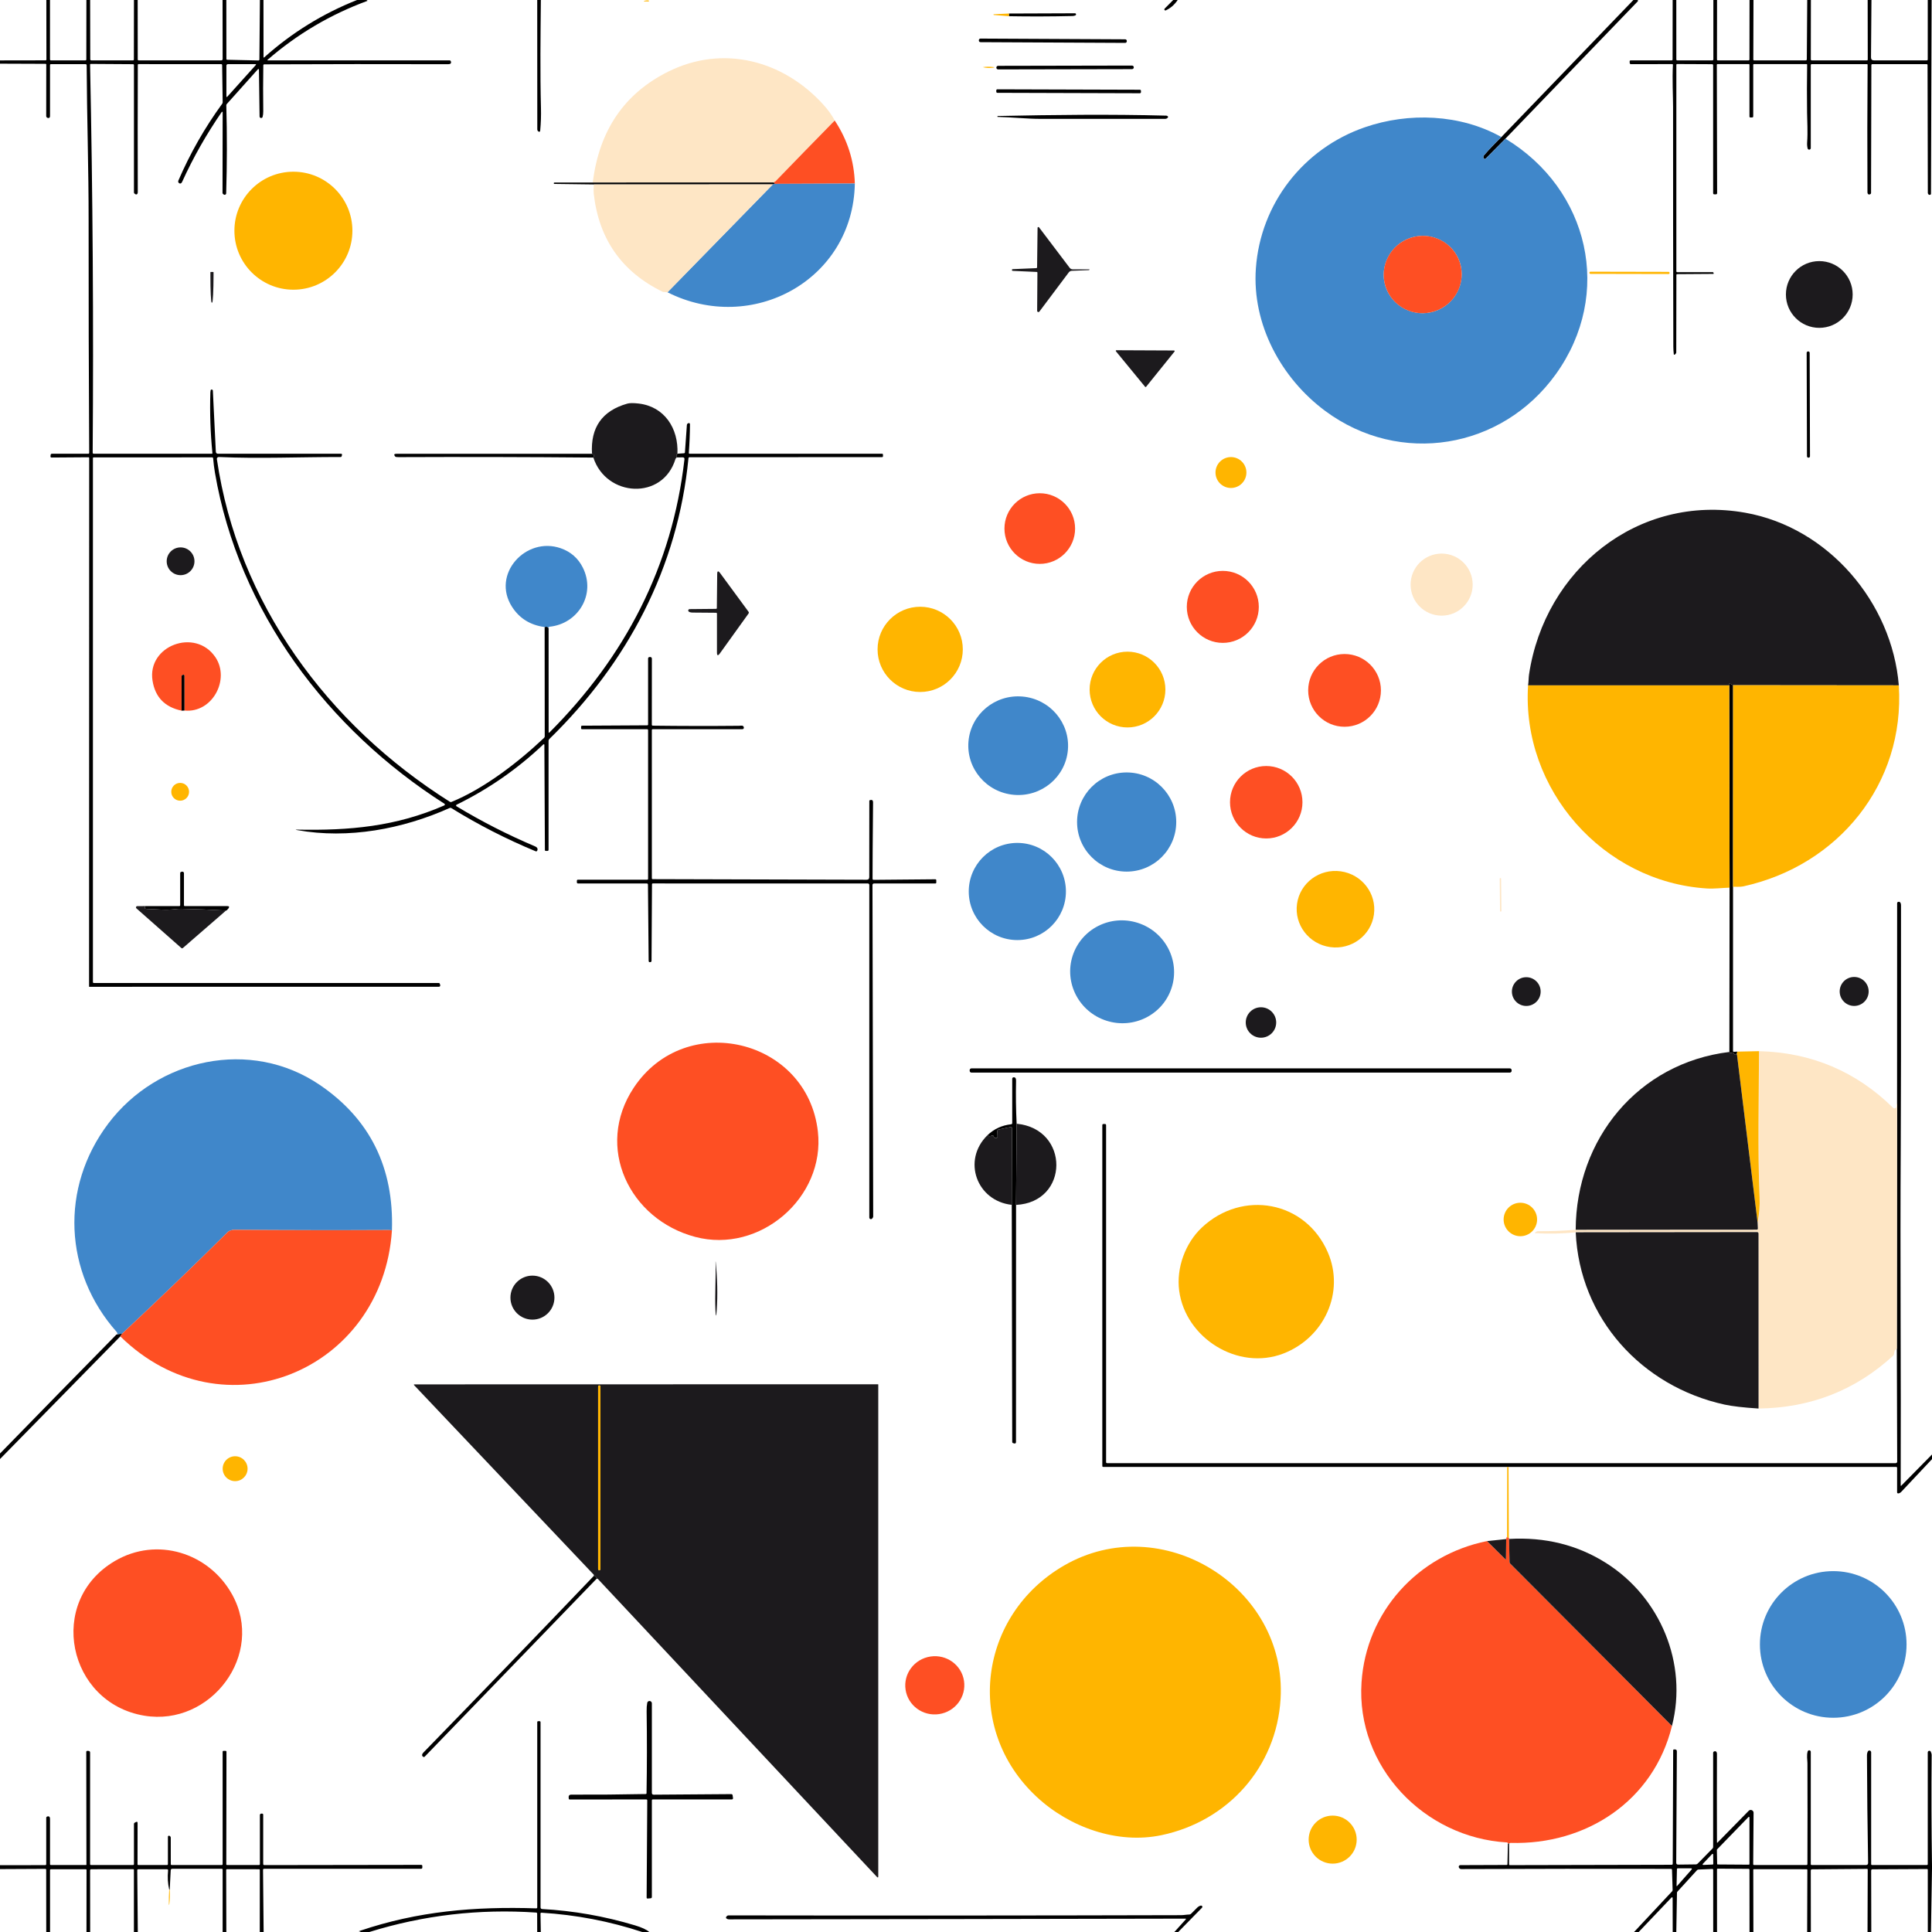 <?xml version="1.0" encoding="UTF-8" standalone="no"?>
<!DOCTYPE svg PUBLIC "-//W3C//DTD SVG 1.1//EN" "http://www.w3.org/Graphics/SVG/1.1/DTD/svg11.dtd">
<svg width="100%" height="100%" viewBox="0 0 1024 1024" version="1.1" xmlns="http://www.w3.org/2000/svg" xmlns:xlink="http://www.w3.org/1999/xlink" xml:space="preserve" xmlns:serif="http://www.serif.com/" style="fill-rule:evenodd;clip-rule:evenodd;stroke-linejoin:round;stroke-miterlimit:2;">
    <path d="M24.56,0L26.49,0L26.5,31.49C26.5,31.83 26.67,32 27.01,32L45.24,32C45.58,32 45.75,31.83 45.75,31.49L45.79,0L47.77,0L47.84,31.4C47.84,31.8 48.04,32 48.44,32L70.46,32C70.793,32 70.96,31.83 70.96,31.49L71,0L72.97,0L73,31.49C73,31.83 73.17,32 73.51,32L117.22,32C117.74,32 118,31.74 118,31.22L117.96,0L119.96,0L119.99,31.18C119.99,31.507 120.153,31.673 120.48,31.68L137,32.04C137.003,32.04 137.007,32.04 137.01,32.04C137.273,32.04 137.49,31.823 137.49,31.56C137.49,31.56 137.49,31.56 137.49,31.56L137.76,0L139.64,0L139.67,30.35C139.669,30.372 139.673,30.393 139.68,30.413C139.713,30.501 139.816,30.544 139.908,30.509C139.927,30.502 139.945,30.492 139.96,30.48C154.607,17.367 171.033,7.207 189.24,0L194.3,0C194.387,0.147 194.517,0.233 194.69,0.26C194.741,0.27 194.779,0.316 194.779,0.368C194.779,0.413 194.752,0.453 194.71,0.47C175.183,7.65 157.57,18.043 141.87,31.65C141.603,31.883 141.647,32 142,32L238.3,32C238.593,32 238.797,32.133 238.91,32.4C239.137,32.933 239.113,33.353 238.84,33.66C238.607,33.907 238.167,34.03 237.52,34.03C205.08,33.943 172.61,33.967 140.11,34.1C139.75,34.107 139.567,34.29 139.56,34.65C139.427,42.77 139.417,50.887 139.53,59C139.543,60.113 139.427,61.107 139.18,61.98C139.072,62.319 138.755,62.55 138.399,62.55C137.964,62.55 137.601,62.204 137.58,61.77L137.25,36.87C137.248,36.707 137.113,36.574 136.95,36.574C136.867,36.574 136.787,36.609 136.73,36.67L120.19,55.15C120.029,55.337 119.944,55.572 119.95,55.81C120.37,71.363 120.347,86.917 119.88,102.47C119.878,102.535 119.868,102.599 119.85,102.661C119.731,103.089 119.285,103.344 118.862,103.226C118.798,103.209 118.737,103.183 118.68,103.15C118.187,102.87 117.94,102.57 117.94,102.25C117.987,87.937 118.01,73.683 118.01,59.49C118.008,59.349 117.891,59.233 117.75,59.233C117.667,59.233 117.589,59.273 117.54,59.34C109.427,71.107 102.427,83.45 96.54,96.37C96.18,97.163 95.707,97.437 95.12,97.19C95.116,97.188 95.111,97.187 95.107,97.185C94.555,96.954 94.293,96.306 94.526,95.749C94.527,95.746 94.529,95.743 94.53,95.74C100.75,81.3 108.49,67.723 117.75,55.01C117.937,54.757 118.027,54.477 118.02,54.17L117.74,34.5C117.733,34.173 117.57,34.01 117.25,34.01L73.49,33.98C73.19,33.98 73.04,34.13 73.04,34.43C72.96,56.857 72.953,79.287 73.02,101.72C73.027,102.167 72.953,102.503 72.8,102.73C72.447,103.25 71.923,103.187 71.23,102.54C71.083,102.406 71,102.217 71,102.02L71,34.54C71,34.193 70.827,34.02 70.48,34.02L48.17,33.88C47.883,33.88 47.74,34.023 47.74,34.31C49.167,102.83 49.627,171.353 49.12,239.88C49.12,240.293 49.323,240.5 49.73,240.5L112.2,240.5C112.48,240.5 112.607,240.36 112.58,240.08C111.527,229.44 111.167,218.77 111.5,208.07C111.52,207.577 111.563,207.19 111.63,206.91C111.66,206.784 111.731,206.671 111.831,206.589C112.086,206.38 112.47,206.422 112.682,206.681C112.763,206.78 112.811,206.903 112.82,207.03L114.39,239.36C114.43,240.12 114.83,240.5 115.59,240.5L180.7,240.5C181.193,240.5 181.377,240.737 181.25,241.21L181.12,241.73C181.033,242.063 180.82,242.23 180.48,242.23C159.07,242.19 137.36,243.18 115.98,242.22C115.948,242.218 115.916,242.218 115.885,242.22C115.342,242.244 114.916,242.716 114.941,243.264C114.942,243.296 114.945,243.328 114.95,243.36C126.06,319.57 173.69,384.17 238.45,424.97C238.717,425.137 238.997,425.16 239.29,425.04C256.66,417.96 274.83,403.9 288.36,391.08C288.6,390.847 288.72,390.563 288.72,390.23L288.67,332.34C289.757,331.993 290.457,332.213 290.77,333L290.79,388C290.79,388.433 290.943,388.497 291.25,388.19C331.16,348.24 356.34,300.23 362.77,243.47C362.85,242.75 362.527,242.393 361.8,242.4L358.74,242.44C358.293,241.8 358.397,241.147 359.05,240.48L362.54,240.24C362.847,240.213 363.01,240.05 363.03,239.75L364.06,225.26C364.09,224.835 364.369,224.465 364.77,224.32C365.397,224.093 365.707,224.327 365.7,225.02C365.66,229.993 365.457,235 365.09,240.04C365.07,240.347 365.213,240.5 365.52,240.5L467.5,240.5C467.833,240.5 468,240.667 468,241L468,241.77C468,242.11 467.827,242.28 467.48,242.28L365.5,242.34C365.14,242.34 364.94,242.523 364.9,242.89C359.27,300.75 332.69,351.22 291.19,391.66C290.897,391.94 290.75,392.283 290.75,392.69L290.75,450.37C290.75,450.79 290.543,451 290.13,451L289.28,451C288.967,451 288.81,450.843 288.81,450.53L288.53,394.75C288.526,394.583 288.387,394.448 288.22,394.448C288.142,394.448 288.067,394.477 288.01,394.53C274.303,407.537 258.96,418.2 241.98,426.52C241.823,426.6 241.724,426.762 241.724,426.938C241.724,427.102 241.81,427.255 241.95,427.34C255.303,435.407 269.157,442.48 283.51,448.56C284.077,448.793 284.46,449.06 284.66,449.36C284.987,449.84 285.007,450.35 284.72,450.89C284.533,451.237 284.253,451.333 283.88,451.18C268.373,444.753 253.483,437.127 239.21,428.3C238.953,428.138 238.63,428.115 238.35,428.24C213.32,439.45 184.54,444.81 157.58,439.98C156.467,439.787 156.473,439.7 157.6,439.72C185.23,440.26 209.83,438.11 235.5,426.88C235.677,426.799 235.792,426.621 235.792,426.425C235.792,426.259 235.708,426.103 235.57,426.01C173.56,386.46 126.5,324.01 113.93,250.58C113.497,248.053 113.177,245.507 112.97,242.94C112.937,242.587 112.743,242.41 112.39,242.41L49.66,242.43C49.387,242.43 49.25,242.567 49.25,242.84L49.25,520.5C49.25,520.833 49.417,521 49.75,521L232.55,521C232.817,521 233,521.123 233.1,521.37C233.547,522.457 233.347,523 232.5,523C171.613,522.993 109.87,523 47.27,523.02C47.237,523.02 47.21,522.993 47.21,522.96L47.27,242.75C47.27,242.49 47.117,242.36 46.81,242.36L27.38,242.5C26.92,242.5 26.713,242.27 26.76,241.81L26.83,241.14C26.87,240.713 27.107,240.5 27.54,240.5L46.74,240.5C47.107,240.5 47.287,240.32 47.28,239.96C47.04,199.08 46.937,158.2 46.97,117.32C47,89.78 46.07,62.21 45.93,34.66C45.93,34.22 45.71,34 45.27,34L27.01,34C26.677,34 26.51,34.163 26.51,34.49C26.483,43.497 26.483,52.507 26.51,61.52C26.51,61.927 26.407,62.213 26.2,62.38C25.94,62.587 25.59,62.61 25.15,62.45C24.754,62.307 24.489,61.925 24.49,61.5L24.52,34.24C24.52,33.973 24.387,33.84 24.12,33.84L0,33.75L0,32.02L24.13,31.98C24.45,31.98 24.607,31.82 24.6,31.5L24.56,0ZM120.56,51.16L135.65,34.38C135.686,34.338 135.706,34.285 135.706,34.23C135.706,34.105 135.605,34.002 135.48,34L120.75,34C120.339,34 120,34.339 120,34.75L120,50.95C120,51.503 120.187,51.573 120.56,51.16Z" style="fill-rule:nonzero;"/>
    <path d="M284.74,0L286.67,0C286.49,19.07 286.23,38.19 286.72,57.26C286.827,61.233 286.693,65.207 286.32,69.18C286.267,69.733 286.04,69.943 285.64,69.81C285.128,69.639 284.781,69.154 284.78,68.61L284.74,0Z" style="fill-rule:nonzero;"/>
    <path d="M621.82,0L624.19,0C622.563,2.467 620.473,4.297 617.92,5.49C617.815,5.541 617.697,5.558 617.583,5.538C617.28,5.486 617.075,5.19 617.128,4.881C617.148,4.768 617.201,4.663 617.28,4.58L621.82,0Z" style="fill-rule:nonzero;"/>
    <path d="M865.73,0L868.06,0L868.14,0.31C868.178,0.459 868.136,0.618 868.03,0.73L797.9,73.5L787.5,84.03C787.452,84.078 787.398,84.119 787.339,84.152C786.986,84.353 786.533,84.231 786.335,83.883C786.301,83.823 786.276,83.758 786.26,83.69C786.14,83.22 786.2,82.69 786.56,82.29C789.44,78.99 792.51,75.77 795.77,72.63L865.73,0Z" style="fill-rule:nonzero;"/>
    <path d="M886.54,0L888.47,0L888.49,31.48C888.49,31.827 888.663,32 889.01,32L907.53,32C907.923,32 908.12,31.803 908.12,31.41L908.12,0L910.07,0L910.03,31.51C910.03,31.837 910.193,32 910.52,32L926.74,32C927.08,32 927.25,31.83 927.25,31.49L927.29,0L929.38,0L929.29,31.52C929.29,31.84 929.45,32 929.77,32L957.04,32C957.44,32 957.643,31.797 957.65,31.39L957.87,0L959.81,0L959.77,31.52C959.77,31.783 959.987,32 960.25,32L989.46,32C989.793,32 989.957,31.837 989.95,31.51L989.9,0L991.91,0L991.67,30.38C991.657,31.46 992.19,32 993.27,32L1021.24,32C1021.57,32 1021.74,31.83 1021.74,31.49L1021.75,0L1023.8,0L1023.46,102.64C1023.46,102.967 1023.3,103.17 1022.98,103.25C1022.51,103.363 1022.15,103.173 1021.89,102.68C1021.82,102.549 1021.79,102.408 1021.79,102.27L1021.64,34.53C1021.64,34.17 1021.46,33.99 1021.09,33.99L992.43,34C992.05,34 991.86,34.19 991.86,34.57L991.7,102.31C991.7,102.516 991.595,102.711 991.42,102.83C990.893,103.17 990.457,103.177 990.11,102.85C989.897,102.65 989.79,102.34 989.79,101.92C989.677,79.387 989.703,56.857 989.87,34.33C989.87,34.103 989.757,33.99 989.53,33.99L960.26,33.99C959.98,33.99 959.75,34.216 959.75,34.49L959.75,78.48C959.747,78.664 959.685,78.842 959.573,78.988C959.289,79.358 958.755,79.432 958.389,79.151C958.242,79.039 958.137,78.88 958.09,78.7C957.823,77.687 957.737,76.54 957.83,75.26C958.22,70.12 957.84,64.02 957.79,59.95C957.677,51.397 957.687,42.843 957.82,34.29C957.82,34.083 957.717,33.98 957.51,33.98L929.63,33.98C929.377,33.98 929.25,34.11 929.25,34.37L929.25,61.63C929.25,62.043 929.04,62.25 928.62,62.25L927.75,62.25C927.417,62.25 927.25,62.083 927.25,61.75L927.25,34.35C927.25,34.09 927.117,33.96 926.85,33.96L910.36,33.98C910.087,33.98 909.95,34.117 909.95,34.39L910.11,102.32C910.11,102.773 909.883,103 909.43,103L908.63,103C908.21,103 908,102.793 908,102.38L908,34.58C908,34.213 907.817,34.027 907.45,34.02L888.91,33.94C888.685,33.94 888.5,34.121 888.5,34.34L888.5,143.75C888.5,144.083 888.667,144.25 889,144.25L907.76,144.25C907.96,144.25 908.097,144.343 908.17,144.53C908.203,144.617 908.237,144.707 908.27,144.8C908.343,145.04 908.257,145.16 908.01,145.16L888.99,145.29C888.683,145.29 888.527,145.447 888.52,145.76L888.45,186.81C888.45,187.057 888.363,187.263 888.19,187.43L887.69,187.94C887.665,187.964 887.636,187.983 887.604,187.998C887.441,188.076 887.244,188.01 887.169,187.852C887.153,187.82 887.144,187.785 887.14,187.75C886.987,186.39 886.907,185.057 886.9,183.75C886.793,141.403 886.747,99.06 886.76,56.72C886.76,51.4 886.27,41.86 886.68,34.39C886.693,34.117 886.567,33.98 886.3,33.98L864.43,33.99C864.017,33.99 863.8,33.783 863.78,33.37L863.75,32.64C863.723,32.213 863.927,32 864.36,32L885.99,32C886.33,32 886.5,31.83 886.5,31.49L886.54,0Z" style="fill-rule:nonzero;"/>
    <path d="M341.3,0.55C342.073,0.237 342.897,0.137 343.77,0.25C343.884,0.28 343.964,0.384 343.964,0.501C343.964,0.634 343.862,0.746 343.73,0.76L341.33,0.73C341.325,0.731 341.32,0.731 341.315,0.731C341.265,0.731 341.224,0.69 341.224,0.64C341.224,0.596 341.256,0.557 341.3,0.55Z" style="fill:rgb(255,181,0);fill-rule:nonzero;"/>
    <path d="M534.76,8.59L534.74,7.17L569.75,7.04C569.751,7.04 569.752,7.04 569.753,7.04C570.071,7.04 570.333,7.302 570.333,7.62C570.333,7.84 570.208,8.042 570.01,8.14C569.577,8.36 569.05,8.477 568.43,8.49C557.19,8.75 545.967,8.783 534.76,8.59Z" style="fill-rule:nonzero;"/>
    <path d="M534.74,7.17L534.76,8.59L526.74,7.94C526.638,7.937 526.555,7.852 526.555,7.75C526.555,7.646 526.641,7.56 526.745,7.56C526.747,7.56 526.748,7.56 526.75,7.56L534.74,7.17Z" style="fill:rgb(255,181,0);fill-rule:nonzero;"/>
    <g transform="matrix(1,0.005,-0.005,1,558.02,21.59)">
        <path d="M39.21,-0.09C39.21,-0.565 38.825,-0.95 38.35,-0.95L-38.35,-0.95C-38.825,-0.95 -39.21,-0.565 -39.21,-0.09L-39.21,0.09C-39.21,0.565 -38.825,0.95 -38.35,0.95L38.35,0.95C38.825,0.95 39.21,0.565 39.21,0.09L39.21,-0.09Z"/>
    </g>
    <path d="M442.42,63.87C431.847,74.643 421.353,85.417 410.94,96.19C410.613,96.217 410.383,96.39 410.25,96.71L314.18,96.74C317.567,69.093 330.94,49.48 354.3,37.9C383.31,23.53 415.01,32.02 436.22,55.27C438.86,58.157 440.927,61.023 442.42,63.87Z" style="fill:rgb(254,230,197);fill-rule:nonzero;"/>
    <g transform="matrix(1,-0.002,0.002,1,564.51,35.77)">
        <path d="M36.42,-0.02C36.42,-0.533 36.003,-0.95 35.49,-0.95L-35.49,-0.95C-36.003,-0.95 -36.42,-0.533 -36.42,-0.02L-36.42,0.02C-36.42,0.533 -36.003,0.95 -35.49,0.95L35.49,0.95C36.003,0.95 36.42,0.533 36.42,0.02L36.42,-0.02Z"/>
    </g>
    <path d="M526.35,35.89C524.53,36.15 522.733,36.06 520.96,35.62C520.957,35.618 520.954,35.616 520.952,35.613C520.943,35.604 520.939,35.592 520.944,35.588C520.947,35.585 520.953,35.586 520.96,35.59C522.72,35.323 524.517,35.3 526.35,35.52C527.297,35.633 527.297,35.757 526.35,35.89Z" style="fill:rgb(255,181,0);fill-rule:nonzero;"/>
    <g transform="matrix(1,0.003,-0.003,1,566.39,48.38)">
        <path d="M38.34,-0.36C38.34,-0.675 38.085,-0.93 37.77,-0.93L-37.77,-0.93C-38.085,-0.93 -38.34,-0.675 -38.34,-0.36L-38.34,0.36C-38.34,0.675 -38.085,0.93 -37.77,0.93L37.77,0.93C38.085,0.93 38.34,0.675 38.34,0.36L38.34,-0.36Z"/>
    </g>
    <path d="M529,61.48C558.64,60.85 588.45,60.51 618.09,61.29C618.337,61.297 618.547,61.36 618.72,61.48C619.053,61.707 619.183,61.9 619.11,62.06C618.835,62.628 618.258,62.991 617.63,62.99C595.497,63.003 573.417,63.007 551.39,63C544.24,62.99 536.4,62.15 528.85,61.96C528.583,61.953 528.527,61.847 528.68,61.64C528.76,61.533 528.867,61.48 529,61.48Z" style="fill-rule:nonzero;"/>
    <path d="M795.77,72.63C792.51,75.77 789.44,78.99 786.56,82.29C786.2,82.69 786.14,83.22 786.26,83.69C786.276,83.758 786.301,83.823 786.335,83.883C786.533,84.231 786.986,84.353 787.339,84.152C787.398,84.119 787.452,84.078 787.5,84.03L797.9,73.5C842.36,100.39 855.19,155.84 824.59,198.37C795.96,238.17 741.9,247.09 702.43,217.84C679,200.48 663.54,171.84 665.64,142.26C668.08,107.97 690.81,78.69 723.44,67.44C746.58,59.46 773.91,60.4 795.77,72.63ZM773.769,139.172C770.333,128.47 758.608,122.52 747.796,125.991C747.796,125.991 747.796,125.991 747.796,125.991C736.984,129.462 730.915,141.126 734.351,151.828C737.787,162.53 749.512,168.48 760.324,165.009C760.324,165.009 760.324,165.009 760.324,165.009C771.136,161.538 777.205,149.874 773.769,139.172Z" style="fill:rgb(64,135,202);fill-rule:nonzero;"/>
    <path d="M442.42,63.87C449.173,74.083 452.727,85.217 453.08,97.27L410.76,97.45C410.287,97.17 410.117,96.923 410.25,96.71C410.383,96.39 410.613,96.217 410.94,96.19C421.353,85.417 431.847,74.643 442.42,63.87Z" style="fill:rgb(254,79,35);fill-rule:nonzero;"/>
    <circle cx="155.51" cy="122.28" r="31.27" style="fill:rgb(255,181,0);"/>
    <path d="M410.25,96.71C410.117,96.923 410.287,97.17 410.76,97.45L409.61,97.74L314.74,97.75L293.85,97.48C293.653,97.48 293.49,97.317 293.49,97.12C293.49,96.923 293.653,96.76 293.85,96.76L314.18,96.74L410.25,96.71Z" style="fill-rule:nonzero;"/>
    <path d="M453.08,97.27C452.16,148.53 398.46,177.48 353.78,154.91L409.61,97.74L410.76,97.45L453.08,97.27Z" style="fill:rgb(64,135,202);fill-rule:nonzero;"/>
    <path d="M314.74,97.75L409.61,97.74L353.78,154.91L351.46,154.71C351.361,154.703 351.266,154.676 351.18,154.63C329.54,144.07 317.373,126.71 314.68,102.55C314.567,101.497 314.587,99.897 314.74,97.75Z" style="fill:rgb(254,230,197);fill-rule:nonzero;"/>
    <path d="M549.5,144.14L536.79,143.56C536.671,143.557 536.556,143.508 536.471,143.423C536.293,143.244 536.29,142.953 536.465,142.779C536.551,142.694 536.668,142.647 536.79,142.65L549.28,142.12C549.499,142.11 549.675,141.929 549.68,141.71L549.93,120.77C549.934,120.531 550.131,120.337 550.37,120.337C550.507,120.337 550.637,120.401 550.72,120.51L566.95,141.95C567.334,142.454 567.934,142.75 568.57,142.75L577.35,142.75C577.352,142.75 577.353,142.75 577.355,142.75C577.415,142.75 577.465,142.8 577.465,142.86C577.465,142.89 577.452,142.919 577.43,142.94C577.37,143 577.31,143.063 577.25,143.13C577.224,143.155 577.184,143.17 577.14,143.17L568.11,143.53C567.453,143.555 566.842,143.875 566.45,144.4L550.9,165.14C550.776,165.308 550.579,165.407 550.37,165.407C550.008,165.407 549.71,165.109 549.71,164.747C549.71,164.744 549.71,164.742 549.71,164.74L549.85,144.51C549.85,144.277 549.733,144.153 549.5,144.14Z" style="fill:rgb(28,26,29);fill-rule:nonzero;"/>
    <g transform="matrix(0.952,-0.306,0.306,0.952,754.06,145.5)">
        <ellipse cx="0" cy="0" rx="20.7" ry="20.49" style="fill:rgb(254,79,35);"/>
    </g>
    <circle cx="964.26" cy="156.08" r="17.69" style="fill:rgb(28,26,29);"/>
    <path d="M113,144.16C113.099,144.16 113.18,144.241 113.18,144.34L113.18,146.05C113.166,153.884 112.838,160.345 112.45,160.4L112.21,160.4C112.208,160.4 112.207,160.4 112.205,160.4C111.815,160.4 111.506,153.922 111.52,146.05L111.52,144.34C111.52,144.241 111.601,144.16 111.7,144.16L113,144.16Z" style="fill:rgb(28,26,29);fill-rule:nonzero;"/>
    <g transform="matrix(1,0.002,-0.002,1,863.67,144.62)">
        <path d="M21.25,-0.02C21.25,-0.324 21.004,-0.57 20.7,-0.57L-20.7,-0.57C-21.004,-0.57 -21.25,-0.324 -21.25,-0.02L-21.25,0.02C-21.25,0.324 -21.004,0.57 -20.7,0.57L20.7,0.57C21.004,0.57 21.25,0.324 21.25,0.02L21.25,-0.02Z" style="fill:rgb(255,181,0);"/>
    </g>
    <path d="M606.94,205.03L591.45,186.17C591.401,186.111 591.375,186.037 591.375,185.96C591.375,185.781 591.521,185.632 591.7,185.63L622.28,185.77C622.46,185.771 622.608,185.92 622.608,186.1C622.608,186.172 622.584,186.243 622.54,186.3L607.45,205.02C607.387,205.099 607.292,205.146 607.191,205.146C607.094,205.146 607.003,205.103 606.94,205.03Z" style="fill:rgb(28,26,29);fill-rule:nonzero;"/>
    <g transform="matrix(1,-0.003,0.003,1,958.45,214.42)">
        <path d="M0.8,-27.41C0.8,-27.818 0.468,-28.15 0.06,-28.15L-0.06,-28.15C-0.468,-28.15 -0.8,-27.818 -0.8,-27.41L-0.8,27.41C-0.8,27.818 -0.468,28.15 -0.06,28.15L0.06,28.15C0.468,28.15 0.8,27.818 0.8,27.41L0.8,-27.41Z"/>
    </g>
    <path d="M359.05,240.48C358.397,241.147 358.293,241.8 358.74,242.44L358.41,242.72C358.215,242.876 358.072,243.085 358,243.32C351.26,265.31 321.33,263.53 314.49,242.52C314.71,242.16 314.803,241.76 314.77,241.32C314.75,241.007 314.583,240.83 314.27,240.79C313.943,240.75 313.78,240.657 313.78,240.51C312.92,226.563 319.157,217.703 332.49,213.93C333.73,213.583 335.72,213.567 338.46,213.88C352.16,215.43 359.7,227.07 359.05,240.48Z" style="fill:rgb(28,26,29);fill-rule:nonzero;"/>
    <path d="M313.78,240.51C313.78,240.657 313.943,240.75 314.27,240.79C314.583,240.83 314.75,241.007 314.77,241.32C314.803,241.76 314.71,242.16 314.49,242.52C280.05,242.22 245.637,242.143 211.25,242.29C210.25,242.297 209.66,242.197 209.48,241.99C208.627,241.01 208.847,240.52 210.14,240.52L313.78,240.51Z" style="fill-rule:nonzero;"/>
    <circle cx="652.43" cy="250.45" r="8.19" style="fill:rgb(255,181,0);"/>
    <circle cx="551.1" cy="280.15" r="18.72" style="fill:rgb(254,79,35);"/>
    <path d="M1006.41,363.25L918.58,363.17C916.72,362.077 916.037,362.107 916.53,363.26L809.91,363.27C810.22,361.44 810.16,359.26 810.41,357.55C818.73,301.82 868.19,261.68 924.99,271.75C969.08,279.57 1002.84,319.38 1006.41,363.25Z" style="fill:rgb(28,26,29);fill-rule:nonzero;"/>
    <path d="M290.77,333C290.457,332.213 289.757,331.993 288.67,332.34C281.11,331.36 275.35,327.793 271.39,321.64C260.28,304.35 278.71,284.15 297.19,290.58C302.51,292.433 306.42,295.86 308.92,300.86C315.95,314.94 306.5,330.63 291.24,332.18C291.007,332.2 290.857,332.27 290.79,332.39C290.71,332.537 290.703,332.74 290.77,333Z" style="fill:rgb(64,135,202);fill-rule:nonzero;"/>
    <circle cx="95.71" cy="297.49" r="7.36" style="fill:rgb(28,26,29);"/>
    <circle cx="764.1" cy="309.86" r="16.45" style="fill:rgb(254,230,197);"/>
    <path d="M379.51,324.78C375.423,324.733 371.337,324.7 367.25,324.68C366.27,324.673 365.55,324.51 365.09,324.19C364.889,324.052 364.769,323.824 364.769,323.58C364.769,323.174 365.103,322.84 365.509,322.84C365.509,322.84 365.51,322.84 365.51,322.84L379.49,322.71C379.79,322.703 379.94,322.553 379.94,322.26L380.13,304.28C380.143,302.547 380.663,302.377 381.69,303.77L396.73,324.23C396.963,324.55 396.963,324.873 396.73,325.2L381.58,346.28C380.527,347.753 380,347.583 380,345.77L380,325.27C380,324.95 379.837,324.787 379.51,324.78Z" style="fill:rgb(28,26,29);fill-rule:nonzero;"/>
    <circle cx="648.11" cy="321.66" r="19.08" style="fill:rgb(254,79,35);"/>
    <circle cx="487.72" cy="344.18" r="22.59" style="fill:rgb(255,181,0);"/>
    <path d="M97.77,376.61L97.76,358.16C97.757,357.855 97.505,357.606 97.2,357.606C97.117,357.606 97.035,357.624 96.96,357.66C96.853,357.707 96.757,357.747 96.67,357.78C96.397,357.88 96.26,358.077 96.26,358.37L96.24,376.66C87.373,374.807 82.243,369.52 80.85,360.8C77.87,342.22 103.52,332.59 114.16,348.33C122.1,360.08 112.56,378.05 97.77,376.61Z" style="fill:rgb(254,79,35);fill-rule:nonzero;"/>
    <circle cx="597.6" cy="365.48" r="20.08" style="fill:rgb(255,181,0);"/>
    <circle cx="712.64" cy="365.92" r="19.28" style="fill:rgb(254,79,35);"/>
    <path d="M342.97,386.5L308.5,386.5C308.167,386.5 308,386.333 308,386L308,385.19C308,384.817 308.187,384.63 308.56,384.63L343.03,384.44C343.343,384.44 343.5,384.283 343.5,383.97C343.5,383.97 343.5,348.99 343.5,348.99C343.5,348.584 343.834,348.25 344.24,348.25C344.247,348.25 344.253,348.25 344.26,348.25C344.347,348.25 344.437,348.243 344.53,348.23C344.57,348.224 344.61,348.222 344.65,348.222C345.121,348.222 345.509,348.609 345.51,349.08L345.48,384.04C345.48,384.42 345.67,384.613 346.05,384.62C361.283,384.813 376.497,384.837 391.69,384.69C391.77,384.69 392.13,384.66 392.77,384.6C393.67,384.513 394.167,384.853 394.26,385.62C394.263,385.65 394.265,385.68 394.265,385.71C394.265,386.143 393.909,386.5 393.475,386.5C393.473,386.5 393.472,386.5 393.47,386.5L346,386.5C345.66,386.5 345.49,386.667 345.49,387L345.5,465.49C345.5,465.803 345.663,465.963 345.99,465.97L459.35,466.28C460.27,466.28 460.73,465.82 460.73,464.9L460.76,424.53C460.76,424.29 460.877,424.137 461.11,424.07C462.21,423.777 462.753,424.17 462.74,425.25C462.547,445.557 462.457,459.057 462.47,465.75C462.47,466.137 462.667,466.33 463.06,466.33L495.77,466.04C496.033,466.04 496.25,466.257 496.25,466.52L496.25,467.75C496.25,468.083 496.083,468.25 495.75,468.25L463.25,468.25C462.8,468.25 462.43,468.616 462.43,469.06L462.81,644.73C462.81,644.984 462.729,645.232 462.58,645.44L462.28,645.84C462.12,646.054 461.867,646.18 461.6,646.18C461.137,646.18 460.755,645.803 460.75,645.34L460.75,469C460.75,468.594 460.411,468.26 460,468.26L346.04,468.24C345.727,468.24 345.57,468.397 345.57,468.71L345.33,509.22C345.323,509.633 345.12,509.877 344.72,509.95C344.113,510.07 343.807,509.837 343.8,509.25C343.673,495.803 343.55,482.357 343.43,468.91C343.43,468.47 343.207,468.25 342.76,468.25L306.38,468.25C305.96,468.25 305.75,468.043 305.75,467.63L305.75,466.88C305.75,466.46 305.96,466.25 306.38,466.25L343,466.25C343.333,466.25 343.5,466.083 343.5,465.75L343.5,387.03C343.5,386.677 343.323,386.5 342.97,386.5Z" style="fill-rule:nonzero;"/>
    <path d="M97.77,376.61L96.24,376.66L96.26,358.37C96.26,358.077 96.397,357.88 96.67,357.78C96.757,357.747 96.853,357.707 96.96,357.66C97.035,357.624 97.117,357.606 97.2,357.606C97.505,357.606 97.757,357.855 97.76,358.16L97.77,376.61Z" style="fill-rule:nonzero;"/>
    <path d="M918.58,363.17L918.54,470.01L918.53,556.99C918.53,557.343 918.707,557.507 919.06,557.48L920.82,557.38C920.553,558.22 920.493,558.753 920.64,558.98C919.733,559.153 919.143,558.88 918.87,558.16C918.743,557.833 918.517,557.74 918.19,557.88C917.11,558.347 916.583,558.24 916.61,557.56L916.72,470.48L916.53,363.26C916.037,362.107 916.72,362.077 918.58,363.17Z" style="fill-rule:nonzero;"/>
    <path d="M918.58,363.17L1006.41,363.25C1009.76,415.46 974.18,458.9 923.82,469.82C922.24,470.17 920.22,469.94 918.54,470.01L918.58,363.17Z" style="fill:rgb(255,181,0);fill-rule:nonzero;"/>
    <path d="M916.53,363.26L916.72,470.48C912.69,470.6 908.55,471.15 904.74,470.91C849.72,467.47 806.38,418.52 809.91,363.27L916.53,363.26Z" style="fill:rgb(255,181,0);fill-rule:nonzero;"/>
    <g transform="matrix(0.996,0.087,-0.087,0.996,539.66,395.23)">
        <ellipse cx="0" cy="0" rx="26.45" ry="26.15" style="fill:rgb(64,135,202);"/>
    </g>
    <circle cx="671.13" cy="425.2" r="19.2" style="fill:rgb(254,79,35);"/>
    <circle cx="597.15" cy="435.69" r="26.28" style="fill:rgb(64,135,202);"/>
    <circle cx="95.49" cy="419.67" r="4.72" style="fill:rgb(255,181,0);"/>
    <circle cx="539.21" cy="472.51" r="25.75" style="fill:rgb(64,135,202);"/>
    <g transform="matrix(0.99,0.139,-0.139,0.99,707.83,481.9)">
        <ellipse cx="0" cy="0" rx="20.58" ry="20.28" style="fill:rgb(255,181,0);"/>
    </g>
    <path d="M119.81,482.6C111.517,482.133 103.573,481.823 95.98,481.67C94.987,481.65 93.877,481.72 92.65,481.88C87.89,482.51 82.56,481.87 77.74,481.73C77.273,481.717 76.973,481.623 76.84,481.45C76.627,481.183 76.683,480.783 77.01,480.25L95,480.24C95.333,480.24 95.5,480.073 95.5,479.74L95.5,462.82C95.5,462.413 95.7,462.17 96.1,462.09L96.52,462.01C96.573,462 96.626,461.994 96.68,461.994C97.128,461.994 97.498,462.362 97.5,462.81L97.5,479.75C97.5,480.083 97.667,480.25 98,480.25L120.46,480.25C121.493,480.25 121.7,480.663 121.08,481.49C120.5,482.27 120.077,482.64 119.81,482.6Z" style="fill-rule:nonzero;"/>
    <g transform="matrix(1,-0.01,0.01,1,795.33,474.28)">
        <path d="M0.36,-8.6C0.36,-8.743 0.243,-8.86 0.1,-8.86L-0.1,-8.86C-0.243,-8.86 -0.36,-8.743 -0.36,-8.6L-0.36,8.6C-0.36,8.743 -0.243,8.86 -0.1,8.86L0.1,8.86C0.243,8.86 0.36,8.743 0.36,8.6L0.36,-8.6Z" style="fill:rgb(254,230,197);"/>
    </g>
    <path d="M1024,770.91L1024,773.38C1018.59,779.133 1013.16,784.907 1007.71,790.7C1007.23,791.207 1006.7,791.487 1006.13,791.54C1006.12,791.541 1006.11,791.541 1006.1,791.542C1005.78,791.554 1005.51,791.308 1005.5,790.995C1005.5,790.987 1005.5,790.978 1005.5,790.97L1005.5,778.04C1005.5,777.673 1005.31,777.49 1004.94,777.49L799.55,777.5L798.85,777.49L584.75,777.49C584.417,777.49 584.25,777.323 584.25,776.99L584.25,596.37C584.25,595.957 584.46,595.75 584.88,595.75L585.63,595.75C586.043,595.75 586.25,595.96 586.25,596.38L586.25,775C586.25,775.274 586.476,775.5 586.75,775.5L1004.75,775.5C1005.19,775.5 1005.55,775.139 1005.55,774.7L1005.37,714.96L1005.49,584.74L1005.52,478.73C1005.52,478.324 1005.85,477.986 1006.26,477.97C1007.13,477.95 1007.57,478.563 1007.57,479.81C1007.61,544.69 1007.56,587.233 1007.43,607.44C1007.05,667.36 1007.63,727.29 1007.41,787.22C1007.41,787.587 1007.54,787.637 1007.79,787.37L1024,770.91Z" style="fill-rule:nonzero;"/>
    <path d="M77.01,480.25C76.683,480.783 76.627,481.183 76.84,481.45C76.973,481.623 77.273,481.717 77.74,481.73C82.56,481.87 87.89,482.51 92.65,481.88C93.877,481.72 94.987,481.65 95.98,481.67C103.573,481.823 111.517,482.133 119.81,482.6L96.96,502.44C96.66,502.7 96.363,502.697 96.07,502.43L72.3,481.45C72.227,481.387 72.169,481.31 72.13,481.223C71.978,480.888 72.133,480.486 72.472,480.332C72.56,480.292 72.654,480.271 72.75,480.27L77.01,480.25Z" style="fill:rgb(28,26,29);fill-rule:nonzero;"/>
    <g transform="matrix(0.952,0.306,-0.306,0.952,594.75,515.07)">
        <ellipse cx="0" cy="0" rx="27.57" ry="27.23" style="fill:rgb(64,135,202);"/>
    </g>
    <circle cx="808.96" cy="525.56" r="7.62" style="fill:rgb(28,26,29);"/>
    <circle cx="982.75" cy="525.49" r="7.68" style="fill:rgb(28,26,29);"/>
    <circle cx="668.34" cy="541.94" r="8.07" style="fill:rgb(28,26,29);"/>
    <path d="M368.46,655.58C333.53,646.31 315.09,607.97 335.86,576.57C363.27,535.15 427.9,550.48 433.49,599.71C437.47,634.69 402.75,664.67 368.46,655.58Z" style="fill:rgb(254,79,35);fill-rule:nonzero;"/>
    <path d="M1005.49,584.74L1005.37,714.96C1004.51,715.133 1004.01,716.03 1003.87,717.65C1003.84,717.997 1003.69,718.287 1003.44,718.52C983.467,736.88 959.677,746.223 932.07,746.55L932.05,653.89C932.05,653.317 931.763,653.03 931.19,653.03L835.17,653.14C828.13,653.86 820.987,654.02 813.74,653.62C813.467,653.607 813.427,653.5 813.62,653.3C814.127,652.787 814.673,652.533 815.26,652.54C822.033,652.6 828.663,652.353 835.15,651.8L931.09,651.74C931.517,651.74 931.72,651.527 931.7,651.1L931.54,647.76C932.447,643.44 932.807,639.067 932.62,634.64C931.53,609 932.23,582.96 932.32,557.13C960.06,557.85 983.75,567.863 1003.39,587.17C1003.59,587.368 1003.86,587.48 1004.14,587.48C1004.72,587.48 1005.2,587.001 1005.2,586.42C1005.2,586.353 1005.19,586.286 1005.18,586.22C1005.09,585.747 1005.19,585.253 1005.49,584.74Z" style="fill:rgb(254,230,197);fill-rule:nonzero;"/>
    <path d="M932.32,557.13C932.23,582.96 931.53,609 932.62,634.64C932.807,639.067 932.447,643.44 931.54,647.76L920.64,558.98C920.493,558.753 920.553,558.22 920.82,557.38L932.32,557.13Z" style="fill:rgb(255,181,0);fill-rule:nonzero;"/>
    <path d="M916.61,557.56C916.583,558.24 917.11,558.347 918.19,557.88C918.517,557.74 918.743,557.833 918.87,558.16C919.143,558.88 919.733,559.153 920.64,558.98L931.54,647.76L931.7,651.1C931.72,651.527 931.517,651.74 931.09,651.74L835.15,651.8C835.32,603.74 868.2,563.43 916.61,557.56Z" style="fill:rgb(28,26,29);fill-rule:nonzero;"/>
    <path d="M207.73,652.16C207.21,652.02 206.633,651.95 206,651.95C178.7,652.083 151.4,652.04 124.1,651.82C123.04,651.81 121.44,652.28 120.66,653.05C102.287,671.257 83.663,689.173 64.79,706.8L62.29,707.3L62.2,706.67C62.167,706.437 62.07,706.23 61.91,706.05C33.8,674.42 31.77,629.52 57.34,595.58C83.47,560.9 132.88,550.16 169.46,575.01C196.073,593.09 208.83,618.807 207.73,652.16Z" style="fill:rgb(64,135,202);fill-rule:nonzero;"/>
    <path d="M801.19,567.2C801.19,566.681 800.769,566.26 800.25,566.26L514.89,566.26C514.371,566.26 513.95,566.681 513.95,567.2L513.95,567.56C513.95,568.079 514.371,568.5 514.89,568.5L800.25,568.5C800.769,568.5 801.19,568.079 801.19,567.56L801.19,567.2Z"/>
    <path d="M538.84,595.6L538.53,638.63C538.49,680.397 538.48,722.27 538.5,764.25C538.5,765.097 537.953,765.297 536.86,764.85C536.62,764.75 536.5,764.57 536.5,764.31L536.26,638.59L536.36,597.98C536.36,597.44 536.093,597.227 535.56,597.34L529.26,598.67C528.807,598.77 528.59,599.053 528.61,599.52L528.73,602.41C528.742,602.77 528.489,603.086 528.14,603.15C527.387,603.29 526.87,602.97 526.59,602.19C526.47,601.85 526.24,601.743 525.9,601.87C524.66,602.323 523.807,602.273 523.34,601.72C526.833,598.367 531.023,596.423 535.91,595.89C536.303,595.85 536.5,595.633 536.5,595.24L536.5,571.76C536.499,571.343 536.829,570.996 537.24,570.98C538.127,570.933 538.557,571.543 538.53,572.81C538.363,580.623 538.467,588.22 538.84,595.6Z" style="fill-rule:nonzero;"/>
    <path d="M538.84,595.6C567.02,598.27 566.89,637.17 538.53,638.63L538.84,595.6Z" style="fill:rgb(28,26,29);fill-rule:nonzero;"/>
    <path d="M536.26,638.59C517.69,636.59 509.8,615 523.34,601.72C523.807,602.273 524.66,602.323 525.9,601.87C526.24,601.743 526.47,601.85 526.59,602.19C526.87,602.97 527.387,603.29 528.14,603.15C528.489,603.086 528.742,602.77 528.73,602.41L528.61,599.52C528.59,599.053 528.807,598.77 529.26,598.67L535.56,597.34C536.093,597.227 536.36,597.44 536.36,597.98L536.26,638.59Z" style="fill:rgb(28,26,29);fill-rule:nonzero;"/>
    <circle cx="805.82" cy="646.35" r="8.87" style="fill:rgb(255,181,0);"/>
    <path d="M680.22,717.4C656.08,726.7 628.31,709.19 624.99,684.11C623.39,672.04 628.22,658.86 637.06,650.57C658.47,630.49 691.93,636.38 703.78,663.78C712.93,684.92 701.86,709.06 680.22,717.4Z" style="fill:rgb(255,181,0);fill-rule:nonzero;"/>
    <path d="M207.73,652.16C202.82,726.69 118.21,761.73 63.77,708.31C63.877,707.83 64.217,707.327 64.79,706.8C83.663,689.173 102.287,671.257 120.66,653.05C121.44,652.28 123.04,651.81 124.1,651.82C151.4,652.04 178.7,652.083 206,651.95C206.633,651.95 207.21,652.02 207.73,652.16Z" style="fill:rgb(254,79,35);fill-rule:nonzero;"/>
    <path d="M932.07,746.55C924.117,746.043 918.11,745.347 914.05,744.46C870.17,734.87 837.15,698.72 835.17,653.14L931.19,653.03C931.763,653.03 932.05,653.317 932.05,653.89L932.07,746.55Z" style="fill:rgb(28,26,29);fill-rule:nonzero;"/>
    <path d="M379.19,694.36C378.8,686.35 379.49,677.75 379.25,668.71C379.247,668.699 379.249,668.689 379.255,668.682C379.267,668.67 379.29,668.672 379.306,668.688C379.313,668.694 379.318,668.702 379.32,668.71C380.24,677.83 380.427,686.383 379.88,694.37C379.613,698.25 379.383,698.247 379.19,694.36Z" style="fill:rgb(28,26,29);fill-rule:nonzero;"/>
    <circle cx="282.2" cy="687.77" r="11.66" style="fill:rgb(28,26,29);"/>
    <path d="M64.79,706.8C64.217,707.327 63.877,707.83 63.77,708.31L0,773.32L0,770.4C20.487,749.36 41.037,728.36 61.65,707.4C61.837,707.213 62.05,707.18 62.29,707.3L64.79,706.8Z" style="fill-rule:nonzero;"/>
    <path d="M316.26,836.72C315.92,835.647 315.423,835.147 314.77,835.22C314.75,835.107 314.747,835.01 314.76,834.93C314.787,834.797 314.753,834.68 314.66,834.58L219.54,734.23C219.233,733.91 219.3,733.75 219.74,733.75L465.35,733.69C465.45,733.69 465.5,733.743 465.5,733.85L465.5,994.48C465.5,995.207 465.253,995.303 464.76,994.77L316.87,836.86C316.8,836.784 316.701,836.743 316.6,836.75C316.48,836.757 316.367,836.747 316.26,836.72ZM318.25,734.92C318.25,734.591 317.979,734.32 317.65,734.32L317.61,734.32C317.281,734.32 317.01,734.591 317.01,734.92L317.01,831.64C317.01,831.969 317.281,832.24 317.61,832.24L317.65,832.24C317.979,832.24 318.25,831.969 318.25,831.64L318.25,734.92Z" style="fill:rgb(28,26,29);fill-rule:nonzero;"/>
    <path d="M318.25,734.92C318.25,734.589 317.981,734.32 317.65,734.32L317.61,734.32C317.279,734.32 317.01,734.589 317.01,734.92L317.01,831.64C317.01,831.971 317.279,832.24 317.61,832.24L317.65,832.24C317.981,832.24 318.25,831.971 318.25,831.64L318.25,734.92Z" style="fill:rgb(255,181,0);"/>
    <circle cx="124.62" cy="778.44" r="6.6" style="fill:rgb(255,181,0);"/>
    <path d="M798.85,777.49L799.55,777.5L799.71,815C799.383,815.333 799.07,815.16 798.77,814.48L798.85,777.49Z" style="fill:rgb(255,181,0);fill-rule:nonzero;"/>
    <path d="M798.77,814.48C799.07,815.16 799.383,815.333 799.71,815C799.863,815.287 799.903,815.51 799.83,815.67L800.08,827.85C800.093,828.203 800.223,828.507 800.47,828.76L886.17,914.79C876.4,954.58 840.66,977.93 800.66,976.77C800.48,976.763 800.323,976.817 800.19,976.93C800.097,977.003 799.973,977.037 799.82,977.03C799.647,977.05 799.45,977.13 799.23,977.27C799.263,977.163 799.267,977.057 799.24,976.95C799.167,976.69 798.997,976.55 798.73,976.53C754.87,974.02 718.69,936.43 721.64,891.7C724.1,854.27 751.51,824.2 788.16,816.8L797.87,826.43C798.083,826.643 798.193,826.6 798.2,826.3L798.31,815.73C798.39,815.163 798.543,814.747 798.77,814.48Z" style="fill:rgb(254,79,35);fill-rule:nonzero;"/>
    <path d="M799.83,815.67C818.93,814.57 836.09,818.833 851.31,828.46C879.91,846.54 894.69,881.58 886.17,914.79L800.47,828.76C800.223,828.507 800.093,828.203 800.08,827.85L799.83,815.67Z" style="fill:rgb(28,26,29);fill-rule:nonzero;"/>
    <path d="M798.31,815.73L798.2,826.3C798.193,826.6 798.083,826.643 797.87,826.43L788.16,816.8L798.31,815.73Z" style="fill:rgb(28,26,29);fill-rule:nonzero;"/>
    <path d="M549.42,952.33C510.69,916.24 518.78,855.96 563.9,829.8C615.57,799.84 682.28,841 678.73,900.48C676.58,936.57 650.85,965.25 615.69,972.66C592.18,977.62 566.74,968.48 549.42,952.33Z" style="fill:rgb(255,181,0);fill-rule:nonzero;"/>
    <path d="M76.49,909.35C35.89,902.6 24.45,848.73 60.92,827.34C83.16,814.3 110.7,822.95 123,845.05C140.71,876.85 111.72,915.21 76.49,909.35Z" style="fill:rgb(254,79,35);fill-rule:nonzero;"/>
    <circle cx="971.65" cy="871.59" r="38.86" style="fill:rgb(64,135,202);"/>
    <path d="M314.77,835.22C315.423,835.147 315.92,835.647 316.26,836.72L225.07,931.1C224.895,931.282 224.615,931.323 224.39,931.2C223.823,930.893 223.617,930.45 223.77,929.87C223.85,929.563 224.087,929.21 224.48,928.81C254.713,897.75 284.81,866.553 314.77,835.22Z" style="fill-rule:nonzero;"/>
    <g transform="matrix(0.989,-0.148,0.148,0.989,495.46,893.25)">
        <ellipse cx="0" cy="0" rx="15.66" ry="15.43" style="fill:rgb(254,79,35);"/>
    </g>
    <path d="M342.53,953.74L301.93,953.77C301.663,953.77 301.507,953.637 301.46,953.37C301.193,951.917 301.623,951.193 302.75,951.2C315.903,951.253 329.057,951.147 342.21,950.88C342.517,950.873 342.673,950.713 342.68,950.4C342.927,935.947 342.943,921.48 342.73,907C342.703,905.273 342.81,903.783 343.05,902.53C343.175,901.964 343.681,901.558 344.261,901.558C344.926,901.558 345.479,902.095 345.5,902.76L345.5,950.24C345.5,950.893 345.83,951.22 346.49,951.22L387.56,950.92C387.987,950.913 388.233,951.123 388.3,951.55L388.51,953.02C388.512,953.034 388.514,953.049 388.515,953.063C388.541,953.413 388.279,953.722 387.934,953.748C387.92,953.749 387.905,953.75 387.89,953.75L346,953.75C345.667,953.75 345.5,953.917 345.5,954.25L345.5,1005.42C345.5,1005.85 345.28,1006.09 344.84,1006.13L343.3,1006.26C342.92,1006.29 342.73,1006.12 342.73,1005.73L343.06,954.28C343.06,953.92 342.883,953.74 342.53,953.74Z" style="fill-rule:nonzero;"/>
    <path d="M344.11,1024L340.39,1024C323.057,1018.29 305.277,1014.89 287.05,1013.78C286.657,1013.75 286.463,1013.93 286.47,1014.32L286.64,1024L284.73,1024L284.7,1014.28C284.7,1013.92 284.52,1013.73 284.16,1013.7C253.947,1011.65 224.477,1015.08 195.75,1024L191.2,1024C191.107,1023.86 190.897,1023.77 190.57,1023.73C190.163,1023.68 190.153,1023.58 190.54,1023.45C221.55,1012.9 251.67,1010.43 284.25,1011.47C284.257,1011.47 284.263,1011.47 284.27,1011.47C284.533,1011.47 284.75,1011.25 284.75,1010.99C284.75,1010.99 284.75,1010.99 284.75,1010.99L284.75,912.68C284.75,912.468 284.918,912.291 285.13,912.28L285.86,912.25C286.287,912.223 286.5,912.427 286.5,912.86L286.5,1010.99C286.499,1011.43 286.844,1011.79 287.28,1011.82C303.933,1012.73 320.34,1015.61 336.5,1020.46C340.207,1021.57 342.743,1022.75 344.11,1024Z" style="fill-rule:nonzero;"/>
    <path d="M1024,989.07L1024,990.3L1023.45,1024L1021.78,1024L1021.76,991.06C1021.76,990.767 1021.61,990.62 1021.32,990.62L992.46,990.77C991.987,990.77 991.75,991.01 991.75,991.49L991.82,1024L989.83,1024L989.93,990.95C989.93,990.683 989.797,990.55 989.53,990.55L960.43,990.78C959.977,990.787 959.75,991.017 959.75,991.47L959.79,1024L957.83,1024L957.94,991.11C957.94,990.857 957.813,990.73 957.56,990.73L929.68,990.7C929.407,990.7 929.27,990.837 929.27,991.11L929.33,1024L927.28,1024L927.26,991.05C927.253,990.703 927.08,990.53 926.74,990.53L910.48,990.43C910.187,990.43 910.04,990.577 910.04,990.87L910.06,1024L908.04,1024L908.02,991.08C908.02,990.747 907.853,990.587 907.52,990.6L900.25,990.89C899.91,990.903 899.63,991.033 899.41,991.28L889.07,1002.6C888.922,1002.77 888.837,1002.98 888.83,1003.21L888.47,1024L886.57,1024L886.53,1005.95C886.53,1005.95 886.53,1005.94 886.53,1005.94C886.53,1005.75 886.377,1005.6 886.19,1005.6C886.095,1005.6 886.004,1005.64 885.94,1005.71L868.54,1024L866.08,1024L886.22,1002.47C886.418,1002.26 886.526,1001.98 886.52,1001.7L886.2,991.08C886.187,990.72 886,990.54 885.64,990.54C848.58,990.46 811.533,990.497 774.5,990.65C773.927,990.65 773.507,990.367 773.24,989.8C773.186,989.684 773.157,989.558 773.157,989.43C773.157,988.955 773.546,988.564 774.02,988.56L798.53,988.47C798.823,988.47 798.973,988.323 798.98,988.03L799.23,977.27C799.45,977.13 799.647,977.05 799.82,977.03L799.83,988.11C799.83,988.41 799.98,988.56 800.28,988.56L885.98,988.37C886.373,988.37 886.573,988.17 886.58,987.77L886.82,927.71C886.82,927.403 886.977,927.25 887.29,927.25L887.89,927.25C888.373,927.25 888.77,927.652 888.77,928.14L888.43,987.23C888.423,987.937 888.773,988.287 889.48,988.28L898.72,988.17C899.173,988.17 899.56,988.007 899.88,987.68L907.67,979.74C907.881,979.523 908,979.236 908,978.94L908,929.01C908,928.703 908.137,928.48 908.41,928.34C908.937,928.08 909.37,928.137 909.71,928.51C909.923,928.743 910.027,929.1 910.02,929.58C909.96,945.22 909.963,960.86 910.03,976.5C910.03,976.767 910.127,976.803 910.32,976.61L926.85,959.76C927.133,959.467 927.523,959.301 927.93,959.301C928.753,959.301 929.43,959.978 929.43,960.801C929.43,960.807 929.43,960.814 929.43,960.82L929.23,987.99C929.23,988.33 929.4,988.5 929.74,988.5L957.48,988.5C957.745,988.5 957.965,988.28 957.97,988.01C958.037,970.15 958.04,952.33 957.98,934.55C957.98,933 957.46,930.35 958.11,928.26C958.221,927.913 958.546,927.676 958.91,927.676C959.369,927.676 959.747,928.051 959.75,928.51L959.75,988C959.75,988.333 959.917,988.5 960.25,988.5L989.01,988.5C989.77,988.5 990.143,988.12 990.13,987.36C989.803,967.947 989.603,948.993 989.53,930.5C989.523,929.613 989.683,928.873 990.01,928.28C990.175,927.988 990.485,927.807 990.82,927.807C991.328,927.807 991.746,928.222 991.75,928.73L991.75,988C991.75,988.333 991.917,988.5 992.25,988.5L1021.25,988.5C1021.58,988.5 1021.75,988.333 1021.75,988L1021.75,928.8C1021.75,928.799 1021.75,928.797 1021.75,928.796C1021.75,928.335 1022.13,927.956 1022.59,927.956C1022.92,927.956 1023.23,928.154 1023.36,928.46C1023.45,928.667 1023.56,928.943 1023.67,929.29C1023.77,929.59 1023.82,929.907 1023.82,930.24C1023.64,949.847 1023.7,969.457 1024,989.07ZM910.12,987.92C910.125,988.081 910.259,988.21 910.42,988.21L926.95,988.32C927.115,988.32 927.25,988.185 927.25,988.02L927.25,963.27C927.25,963.268 927.25,963.266 927.25,963.264C927.25,963.099 927.115,962.964 926.95,962.964C926.867,962.964 926.787,962.999 926.73,963.06L910.07,980.23C910.013,980.285 909.981,980.361 909.98,980.44L910.12,987.92ZM908.01,982.9C908.009,982.725 907.865,982.582 907.69,982.582C907.603,982.582 907.52,982.618 907.46,982.68L902.5,987.92C902.443,987.979 902.412,988.058 902.412,988.141C902.412,988.316 902.556,988.461 902.732,988.461C902.738,988.461 902.744,988.46 902.75,988.46L907.76,988.24C907.932,988.235 908.07,988.092 908.07,987.92L908.01,982.9ZM888.61,999.56C888.61,999.561 888.61,999.562 888.61,999.563C888.61,999.64 888.673,999.703 888.75,999.703C888.793,999.703 888.833,999.684 888.86,999.65L896.65,990.82C896.708,990.757 896.74,990.675 896.74,990.59C896.74,990.403 896.586,990.25 896.4,990.25C896.396,990.25 896.393,990.25 896.39,990.25L889.29,990.25C888.977,990.25 888.817,990.407 888.81,990.72L888.61,999.56Z" style="fill-rule:nonzero;"/>
    <path d="M139.73,1024L137.69,1024L137.71,991.15C137.71,990.87 137.57,990.73 137.29,990.73L120.25,990.7C120.047,990.7 119.88,990.867 119.88,991.07L119.96,1024L118,1024L118,991.01C118,990.67 117.83,990.5 117.49,990.5L91.26,990.5C90.847,990.499 90.501,990.827 90.48,991.24L89.96,1001.5C89.873,1001.51 89.783,1001.52 89.69,1001.53C88.937,998.383 88.737,995.003 89.09,991.39C89.137,990.963 88.947,990.75 88.52,990.75L73.3,990.75C72.927,990.75 72.743,990.933 72.75,991.3L73.04,1024L70.98,1024L70.98,991.12C70.98,990.847 70.843,990.71 70.57,990.71L48.41,990.73C47.97,990.73 47.75,990.947 47.75,991.38L47.79,1024L45.83,1024L45.86,991.15C45.86,990.883 45.723,990.75 45.45,990.75L27.01,990.75C26.677,990.75 26.51,990.917 26.51,991.25L26.53,1024L24.51,1024L24.48,991.07C24.48,990.71 24.3,990.533 23.94,990.54L0,990.66L0,988.59L23.95,988.56C24.317,988.553 24.5,988.367 24.5,988L24.5,963.5C24.501,963.189 24.694,962.911 24.98,962.81C25.54,962.603 25.963,962.667 26.25,963C26.423,963.213 26.51,963.567 26.51,964.06C26.483,972.04 26.483,980.02 26.51,988C26.51,988.333 26.677,988.5 27.01,988.5L45.63,988.5C45.729,988.5 45.81,988.414 45.81,988.31L45.72,928.53C45.72,928.53 45.72,928.529 45.72,928.529C45.72,928.233 45.964,927.989 46.26,927.989C46.27,927.989 46.28,927.989 46.29,927.99L47.01,928.03C47.421,928.046 47.751,928.393 47.75,928.81L47.75,988C47.75,988.333 47.917,988.5 48.25,988.5L70.5,988.5C70.833,988.5 71,988.333 71,988L71,966.67C71,966.41 71.117,966.217 71.35,966.09L72.02,965.73C72.62,965.41 72.92,965.59 72.92,966.27L72.89,988.07C72.89,988.357 73.033,988.5 73.32,988.5L88.5,988.5C88.833,988.5 89,988.333 89,988L89,973.52C89.002,973.214 89.254,972.963 89.56,972.963C89.628,972.963 89.696,972.976 89.76,973C89.993,973.093 90.187,973.247 90.34,973.46C90.453,973.613 90.51,973.82 90.51,974.08C90.477,978.72 90.48,983.363 90.52,988.01C90.52,988.337 90.683,988.5 91.01,988.5L117.5,988.5C117.833,988.5 118,988.333 118,988L118,928.5C118,928.167 118.167,928 118.5,928L119.51,928C119.857,928 120.03,928.17 120.03,928.51L119.94,988.1C119.94,988.367 120.077,988.5 120.35,988.5L137.25,988.5C137.583,988.5 137.75,988.333 137.75,988L137.75,962C137.75,961.589 138.089,961.25 138.5,961.25L138.88,961.25C139.293,961.25 139.5,961.46 139.5,961.88L139.5,987.89C139.5,988.323 139.713,988.54 140.14,988.54L223.22,988.42C223.633,988.42 223.84,988.627 223.84,989.04L223.84,989.8C223.84,990.267 223.607,990.5 223.14,990.5L140.03,990.5C139.617,990.5 139.41,990.707 139.41,991.12L139.73,1024Z" style="fill-rule:nonzero;"/>
    <circle cx="706.34" cy="975.04" r="12.73" style="fill:rgb(255,181,0);"/>
    <path d="M89.69,1001.53C89.783,1001.52 89.873,1001.51 89.96,1001.5C90.113,1004.31 90.05,1006.78 89.77,1008.91C89.623,1009.98 89.537,1009.98 89.51,1008.9C89.457,1006.76 89.517,1004.3 89.69,1001.53Z" style="fill:rgb(255,181,0);fill-rule:nonzero;"/>
    <path d="M624.48,1024L622.44,1024L628.45,1017.35C628.71,1017.06 628.647,1016.91 628.26,1016.92C547.687,1017.09 467.117,1017.21 386.55,1017.3C386.117,1017.3 385.763,1017.24 385.49,1017.11C384.617,1016.72 384.567,1016.18 385.34,1015.49C385.545,1015.3 385.816,1015.2 386.1,1015.2C466.247,1015.33 546.203,1015.29 625.97,1015.08C627.42,1015.07 628.89,1014.77 630.39,1014.73C630.718,1014.72 631.033,1014.59 631.27,1014.36L634.63,1011C634.817,1010.81 635.027,1010.64 635.26,1010.5C636.287,1009.89 636.927,1009.83 637.18,1010.33C637.34,1010.64 637.297,1010.92 637.05,1011.17L624.48,1024Z" style="fill-rule:nonzero;"/>
</svg>
